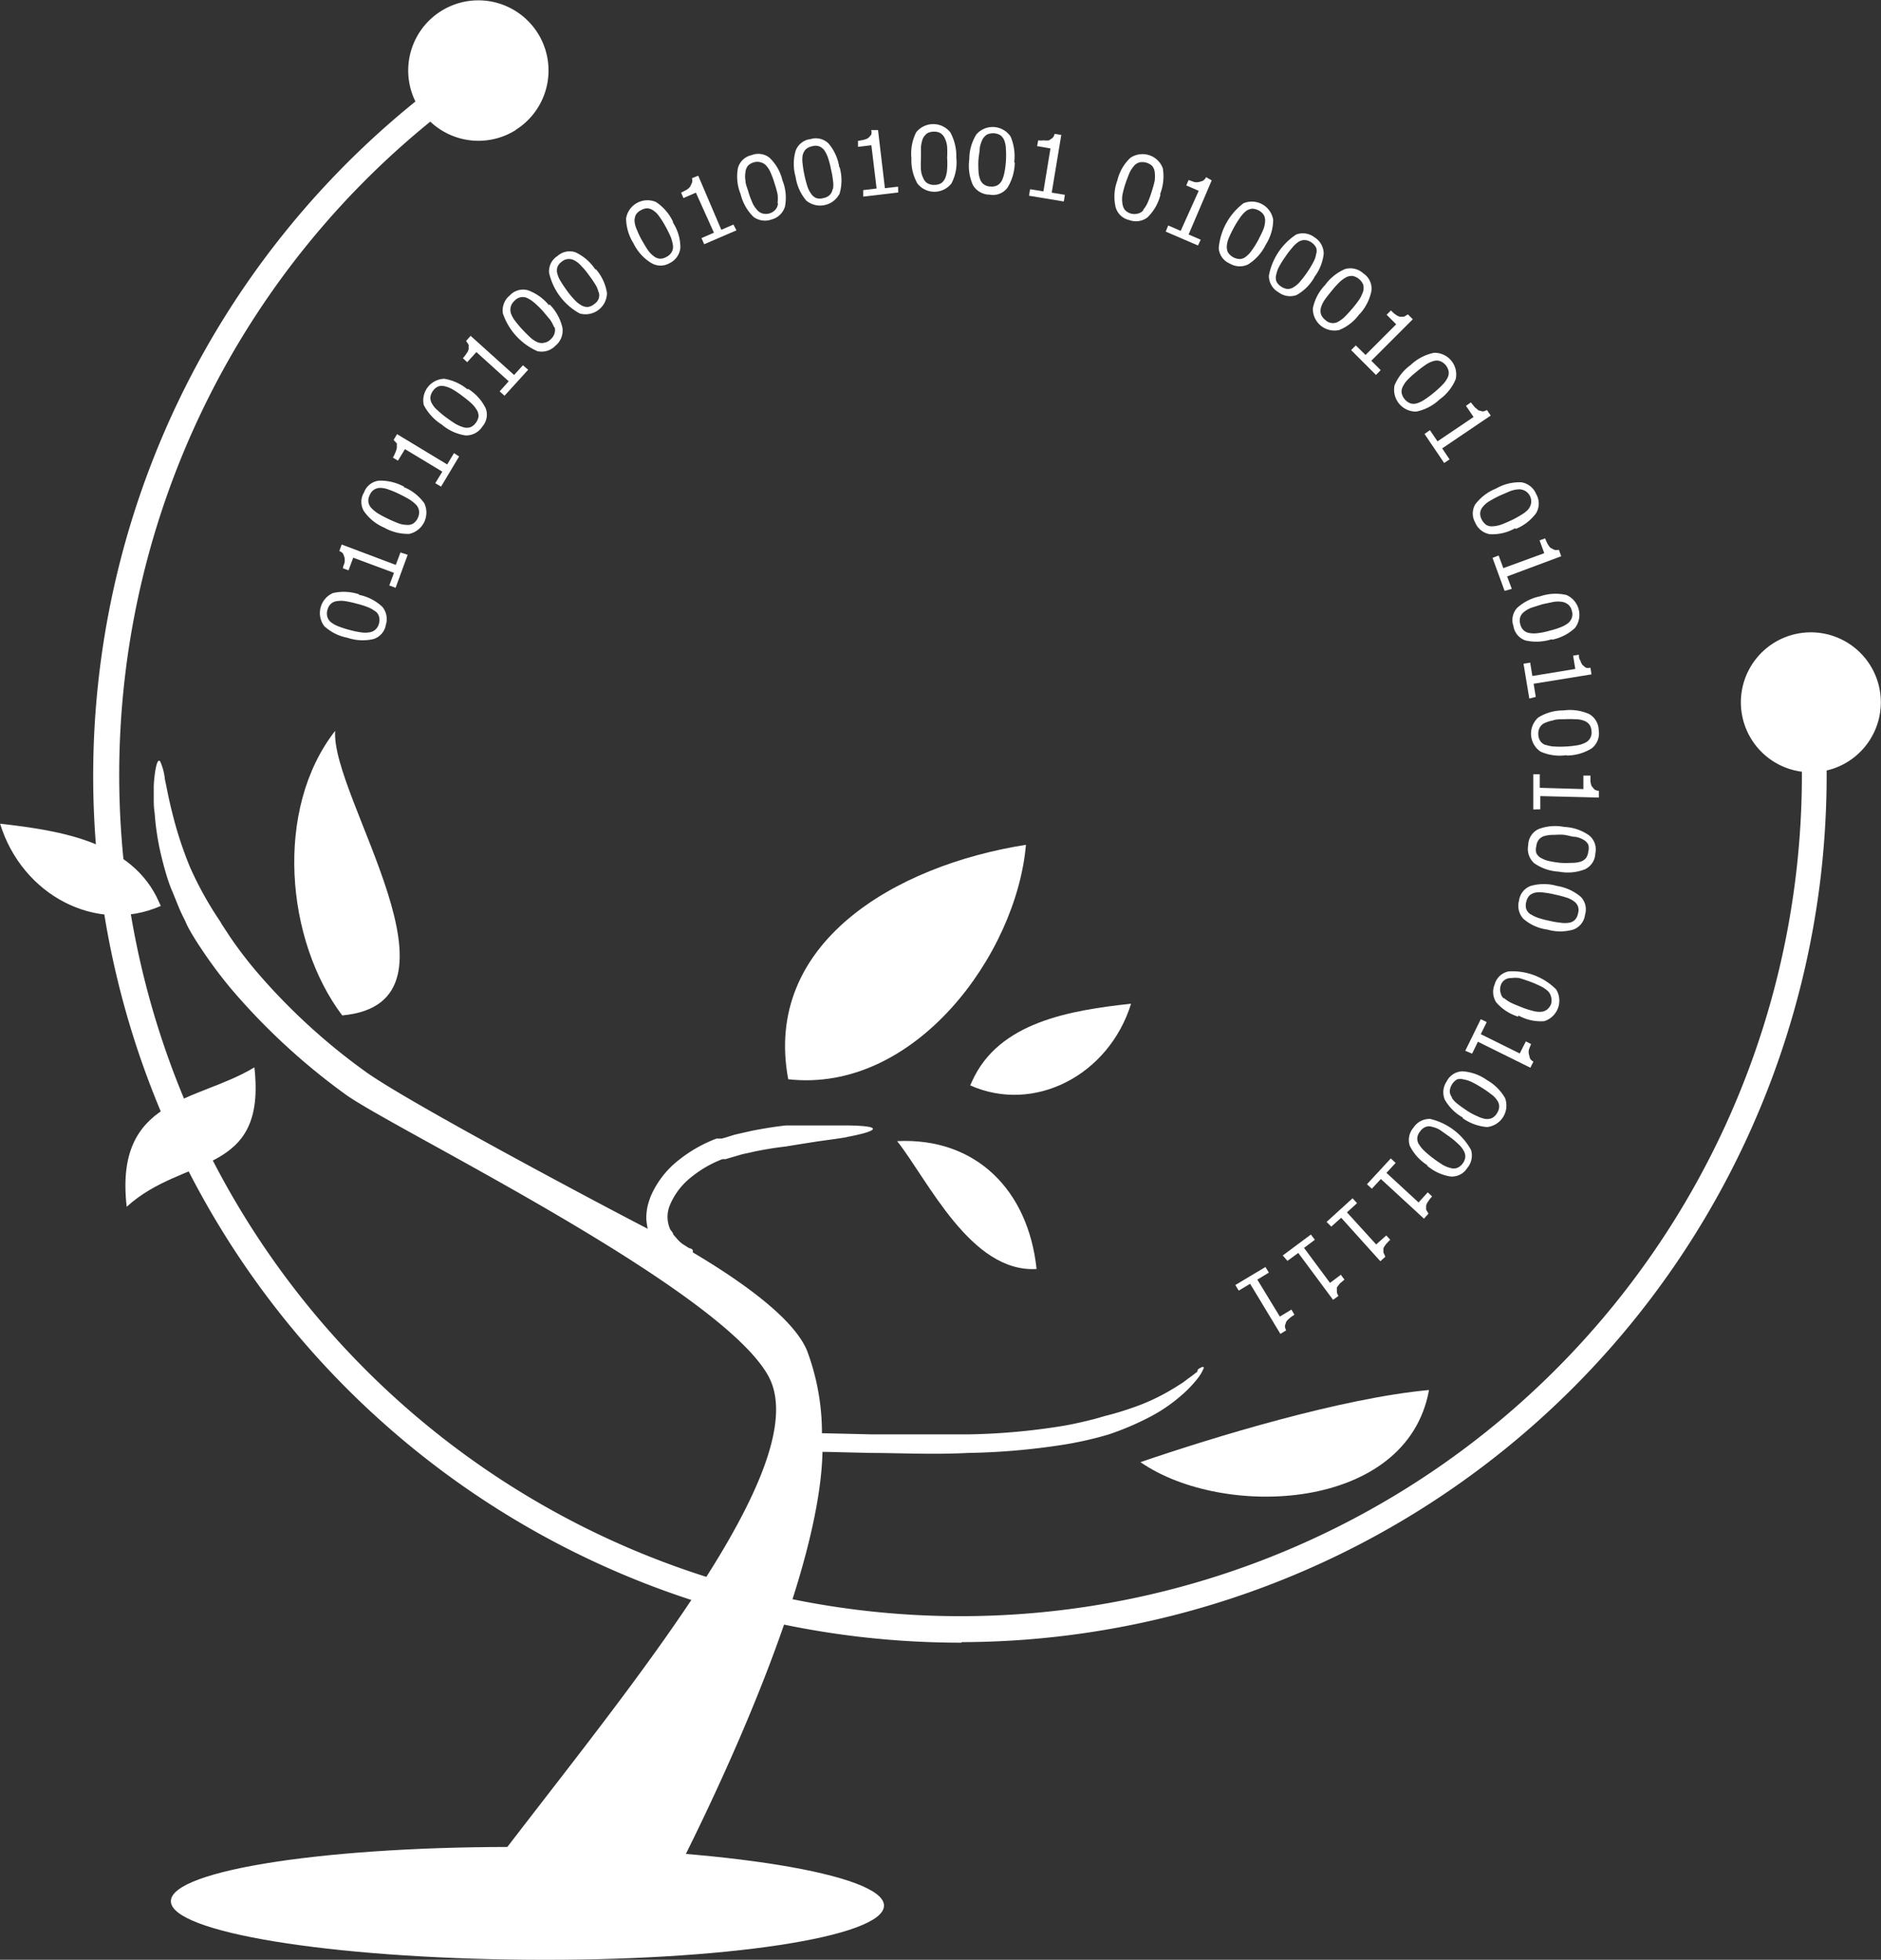 <?xml version="1.0" encoding="UTF-8" standalone="no"?>
<svg
   viewBox="0 0 104.296 108.662"
   version="1.1"
   id="svg53"
   sodipodi:docname="tree_nega_cropped.svg"
   width="104.296"
   height="108.662"
   inkscape:version="1.3.1 (9b9bdc1480, 2023-11-25, custom)"
   xmlns:inkscape="http://www.inkscape.org/namespaces/inkscape"
   xmlns:sodipodi="http://sodipodi.sourceforge.net/DTD/sodipodi-0.dtd"
   xmlns="http://www.w3.org/2000/svg"
   xmlns:svg="http://www.w3.org/2000/svg"
   xmlns:rdf="http://www.w3.org/1999/02/22-rdf-syntax-ns#"
   xmlns:cc="http://creativecommons.org/ns#"
   xmlns:dc="http://purl.org/dc/elements/1.1/">
  <rect x="0" y="0" width="104.296" height="108.662" fill="#333333" stroke="none"/>
  <sodipodi:namedview
     id="namedview53"
     pagecolor="#505050"
     bordercolor="#ffffff"
     borderopacity="1"
     inkscape:showpageshadow="0"
     inkscape:pageopacity="0"
     inkscape:pagecheckerboard="1"
     inkscape:deskcolor="#505050"
     showguides="true"
     inkscape:zoom="4"
     inkscape:cx="-2.625"
     inkscape:cy="15.125"
     inkscape:window-width="1696"
     inkscape:window-height="1286"
     inkscape:window-x="402"
     inkscape:window-y="32"
     inkscape:window-maximized="0"
     inkscape:current-layer="Layer_2">
    <sodipodi:guide
       position="32.729,108.662"
       orientation="0,-1"
       id="guide54"
       inkscape:locked="false" />
    <sodipodi:guide
       position="36.307,0.004"
       orientation="0,-1"
       id="guide55"
       inkscape:locked="false" />
    <sodipodi:guide
       position="-0.002,62.106"
       orientation="1,0"
       id="guide56"
       inkscape:locked="false" />
    <sodipodi:guide
       position="104.301,68.375"
       orientation="1,0"
       id="guide57"
       inkscape:locked="false" />
  </sodipodi:namedview>
  <defs
     id="defs1">
    <style
       id="style1">.cls-1{fill:none;}.cls-2{fill:#fff;}.cls-3{clip-path:url(#clip-path);}</style>
    <clipPath
       id="clip-path">
      <path
         class="cls-1"
         d="m 51.26,26.63 a 3.89,3.89 0 0 0 -1.41,5 2.71,2.71 0 0 0 0.21,0.37 3.39,3.39 0 0 0 0.61,0.74 3.85,3.85 0 0 0 2.67,1.07 3.89,3.89 0 1 0 -2.08,-7.17"
         id="path1" />
    </clipPath>
    <clipPath
       clipPathUnits="userSpaceOnUse"
       id="clipPath58">
      <rect
         style="fill:#000000"
         id="rect59"
         width="104.296"
         height="108.662"
         x="26.815"
         y="25.998"
         ry="0" />
    </clipPath>
  </defs>
  <title
     id="title1">tree_logo_nega</title>
  <g
     id="Layer_2"
     data-name="Layer 2"
     transform="translate(-26.815,-25.998)">
    <g
       id="Layer_3"
       data-name="Layer 3"
       clip-path="url(#clipPath58)">
      <rect
         class="cls-1"
         width="157.14"
         height="160.72"
         id="rect1"
         x="0"
         y="0" />
      <path
         class="cls-2"
         d="M 80.13,117.08 A 48.84,48.84 0 0 1 74.35,116.74 48.06,48.06 0 0 1 53.1,29.22 l 0.78,1.14 a 46.65,46.65 0 1 0 72.66,34.45 l 1.37,-0.13 a 48.76,48.76 0 0 1 -0.15,10 48.08,48.08 0 0 1 -47.63,42.37"
         id="path2" />
      <path
         class="cls-2"
         d="m 123.37,65.41 a 3.88,3.88 0 1 1 4.33,3.38 3.88,3.88 0 0 1 -4.33,-3.38"
         id="path3" />
      <path
         class="cls-2"
         d="M 55.41,33.2 A 3.89,3.89 0 1 0 50.06,32 3.89,3.89 0 0 0 55.41,33.21"
         id="path4" />
      <path
         class="cls-2"
         d="m 75.83,131.66 c 0,1.74 -8.87,3.09 -19.79,3 -10.92,-0.09 -19.76,-1.52 -19.75,-3.25 0.01,-1.73 8.87,-3.08 19.79,-3 10.92,0.08 19.76,1.52 19.75,3.25"
         id="path5" />
      <path
         class="cls-2"
         d="m 93.2,102.06 c -0.12,0.08 -0.26,0.21 -0.47,0.35 l -0.33,0.25 -0.43,0.27 a 11.55,11.55 0 0 1 -2.47,1.16 c -0.78,0.27 -1.38,0.41 -1.38,0.41 l -0.63,0.18 c -0.4,0.1 -1,0.25 -1.68,0.37 a 36.15,36.15 0 0 1 -5.27,0.48 c -1.94,0 -3.9,0 -5.39,0 l -2.57,-0.06 h -0.13 -0.06 a 13,13 0 0 0 -0.83,-4.59 c -0.72,-1.72 -3.4,-3.7 -6.33,-5.44 V 95.31 L 65.17,95.25 65,95.19 64.86,95.1 64.7,95 a 1.77,1.77 0 0 1 -0.36,-0.33 l -0.2,-0.23 c 0,-0.09 -0.1,-0.18 -0.16,-0.27 a 1.69,1.69 0 0 1 0,-1.4 3.86,3.86 0 0 1 1.16,-1.5 6.28,6.28 0 0 1 1.73,-1 h 0.11 v 0 h 0.06 l 0.24,-0.07 0.48,-0.14 c 0.31,-0.1 0.57,-0.13 0.83,-0.2 1,-0.21 1.78,-0.29 1.78,-0.29 l 0.55,-0.09 1.2,-0.19 c 0.87,-0.12 1.74,-0.24 1.66,-0.25 1.45,-0.27 2.33,-0.61 0,-0.64 -0.69,0 -1.53,0 -2.2,0 -0.67,0 -1.17,0 -1.17,0 0,0 -0.76,0.07 -1.92,0.3 l -0.93,0.21 -0.48,0.15 -0.25,0.07 h -0.13 -0.06 -0.1 a 7.7,7.7 0 0 0 -2.09,1.19 5.11,5.11 0 0 0 -1.55,2 4.31,4.31 0 0 0 -0.19,0.61 3.36,3.36 0 0 0 -0.06,0.63 3.72,3.72 0 0 0 0.08,0.57 c -1.95,-1 -13.29,-7 -15.66,-8.72 A 34.29,34.29 0 0 1 41.15,80 23.09,23.09 0 0 1 39.56,77.93 C 39.39,77.66 39.25,77.46 39.16,77.32 39.07,77.18 39.03,77.1 39.03,77.1 a 19.43,19.43 0 0 1 -1.67,-3 20.74,20.74 0 0 1 -1,-3.06 c -0.18,-0.69 -0.29,-1.32 -0.4,-1.82 a 3.28,3.28 0 0 0 -0.26,-1 c -0.09,-0.12 -0.18,0 -0.26,0.43 a 7.31,7.31 0 0 0 -0.1,0.93 c 0,0.2 0,0.43 0,0.67 0,0.24 0,0.53 0.05,0.83 a 14.57,14.57 0 0 0 0.34,2.26 c 0.09,0.38 0.19,0.76 0.3,1.13 0.11,0.37 0.23,0.71 0.36,1 l 0.36,0.89 q 0.18,0.41 0.33,0.69 a 4.1,4.1 0 0 0 0.22,0.46 l 0.09,0.16 0.14,0.24 c 0.1,0.16 0.24,0.39 0.43,0.67 a 24.71,24.71 0 0 0 1.7,2.28 36.18,36.18 0 0 0 6.27,5.79 c 2.49,1.85 20.71,10.64 23.48,15.63 2.95,5.31 -9.75,19.64 -16.81,29.24 l 10.82,0.05 c 0,0 8.8,-16.29 9,-25.07 h 0.07 0.11 l 2.51,0.06 c 1.48,0 3.43,0.1 5.38,0 a 38.19,38.19 0 0 0 5.37,-0.47 20.08,20.08 0 0 0 2.41,-0.55 15.73,15.73 0 0 0 2.21,-0.93 8.93,8.93 0 0 0 1.86,-1.26 6.63,6.63 0 0 0 0.88,-0.92 2.35,2.35 0 0 0 0.34,-0.58 c 0,-0.1 -0.09,-0.08 -0.33,0.08"
         id="path6" />
      <path
         class="cls-2"
         d="m 70.52,85.84 c -1.41,-7.53 5.89,-11.85 13.18,-13 -0.52,6.06 -6.15,13.79 -13.18,13"
         id="path7" />
      <path
         class="cls-2"
         d="m 90.05,107.07 c 4.59,3.18 14.78,2.75 16,-4 -4.86,0.45 -11.91,2.6 -16,4"
         id="path8" />
      <path
         class="cls-2"
         d="m 35.73,76.23 c -3.56,1.57 -7.69,-0.59 -8.91,-4.56 3.35,0.38 7.34,1 8.81,4.34"
         id="path9" />
      <path
         class="cls-2"
         d="m 80.61,86.18 c 3.55,1.58 7.69,-0.56 8.92,-4.53 -3.35,0.37 -7.34,1 -8.82,4.31"
         id="path10" />
      <path
         class="cls-2"
         d="M 45.79,82.3 C 42.66,78.15 42,70.87 45.4,66.52 c -0.27,3.64 7.91,15.09 0.39,15.78"
         id="path11" />
      <path
         class="cls-2"
         d="m 40.92,85.18 c -3.17,1.93 -7.78,1.65 -7.08,7.73 3.17,-2.9 7.77,-1.66 7.08,-7.73"
         id="path12" />
      <path
         class="cls-2"
         d="m 76.56,89.27 c 4.37,-0.21 7.27,2.72 7.73,7.09 -3.64,0.22 -6,-4.89 -7.73,-7.09"
         id="path13" />
      <path
         class="cls-2"
         d="m 47.61,59.89 a 1.46,1.46 0 0 0 -0.41,-0.23 4.46,4.46 0 0 0 -0.61,-0.19 5.31,5.31 0 0 0 -0.63,-0.14 1.48,1.48 0 0 0 -0.47,0 0.59,0.59 0 0 0 -0.33,0.15 0.66,0.66 0 0 0 -0.19,0.34 0.65,0.65 0 0 0 0,0.39 0.59,0.59 0 0 0 0.21,0.3 1.69,1.69 0 0 0 0.43,0.23 6.1,6.1 0 0 0 0.6,0.19 5.36,5.36 0 0 0 0.62,0.13 1.43,1.43 0 0 0 0.46,0 0.63,0.63 0 0 0 0.34,-0.15 0.69,0.69 0 0 0 0.2,-0.35 0.7,0.7 0 0 0 0,-0.38 0.54,0.54 0 0 0 -0.22,-0.3 m -0.89,-0.9 a 2.66,2.66 0 0 1 1.29,0.66 1.06,1.06 0 0 1 0.2,1 1,1 0 0 1 -0.68,0.79 2.63,2.63 0 0 1 -1.45,-0.07 2.58,2.58 0 0 1 -1.29,-0.65 1.21,1.21 0 0 1 0.49,-1.83 2.69,2.69 0 0 1 1.44,0.07"
         id="path14" />
      <path
         class="cls-2"
         d="m 49.42,56.76 -0.67,1.83 -0.35,-0.13 0.26,-0.7 -2.26,-0.84 -0.26,0.7 -0.31,-0.11 c 0,-0.1 0.06,-0.2 0.09,-0.32 a 0.9,0.9 0 0 0 0,-0.27 L 45.84,56.7 a 0.49,0.49 0 0 0 -0.21,-0.15 l 0.13,-0.36 3,1.13 0.26,-0.69 z"
         id="path15" />
      <path
         class="cls-2"
         d="M 49.9,54 A 2,2 0 0 0 49.53,53.7 C 49.38,53.61 49.2,53.51 48.97,53.4 a 4.48,4.48 0 0 0 -0.59,-0.25 1.42,1.42 0 0 0 -0.46,-0.1 0.65,0.65 0 0 0 -0.35,0.09 0.63,0.63 0 0 0 -0.25,0.3 0.67,0.67 0 0 0 -0.08,0.38 0.61,0.61 0 0 0 0.15,0.33 2.07,2.07 0 0 0 0.37,0.31 c 0.17,0.1 0.35,0.2 0.56,0.3 0.21,0.1 0.42,0.19 0.58,0.25 a 1.29,1.29 0 0 0 0.46,0.09 0.6,0.6 0 0 0 0.36,-0.07 0.74,0.74 0 0 0 0.26,-0.31 0.69,0.69 0 0 0 0.07,-0.38 A 0.61,0.61 0 0 0 49.9,54 m -0.71,-1 a 2.61,2.61 0 0 1 1.15,0.9 1.21,1.21 0 0 1 -0.83,1.7 2.67,2.67 0 0 1 -1.4,-0.35 2.6,2.6 0 0 1 -1.11,-0.9 1,1 0 0 1 0,-1.05 1,1 0 0 1 0.83,-0.65 2.74,2.74 0 0 1 1.4,0.34"
         id="path16" />
      <path
         class="cls-2"
         d="m 52.27,51.31 -1,1.67 -0.32,-0.19 0.39,-0.64 -2.07,-1.25 -0.39,0.64 -0.28,-0.17 a 2,2 0 0 0 0.14,-0.29 1,1 0 0 0 0.08,-0.26 v -0.23 l -0.18,-0.2 0.19,-0.32 2.78,1.68 0.38,-0.63 z"
         id="path17" />
      <path
         class="cls-2"
         d="m 53.25,48.73 a 1.63,1.63 0 0 0 -0.3,-0.37 6.3,6.3 0 0 0 -0.49,-0.4 5,5 0 0 0 -0.53,-0.36 1.57,1.57 0 0 0 -0.44,-0.18 0.62,0.62 0 0 0 -0.36,0 0.67,0.67 0 0 0 -0.3,0.24 0.73,0.73 0 0 0 -0.15,0.36 0.61,0.61 0 0 0 0.09,0.36 1.24,1.24 0 0 0 0.31,0.37 5.08,5.08 0 0 0 0.48,0.4 c 0.21,0.15 0.38,0.27 0.53,0.36 a 2,2 0 0 0 0.43,0.18 0.63,0.63 0 0 0 0.36,0 0.67,0.67 0 0 0 0.32,-0.25 0.77,0.77 0 0 0 0.15,-0.36 0.7,0.7 0 0 0 -0.1,-0.36 m -0.5,-1.17 a 2.58,2.58 0 0 1 1,1.1 1,1 0 0 1 -0.19,1 1.06,1.06 0 0 1 -0.94,0.49 2.61,2.61 0 0 1 -1.31,-0.6 2.78,2.78 0 0 1 -1,-1.09 1.2,1.2 0 0 1 1.14,-1.45 2.69,2.69 0 0 1 1.3,0.6"
         id="path18" />
      <path
         class="cls-2"
         d="m 56.1,46.5 -1.31,1.44 -0.27,-0.24 0.5,-0.56 -1.79,-1.62 -0.51,0.56 -0.24,-0.22 a 1.79,1.79 0 0 0 0.2,-0.26 0.66,0.66 0 0 0 0.12,-0.24 v -0.24 l -0.14,-0.22 0.25,-0.28 2.41,2.17 0.49,-0.54 z"
         id="path19" />
      <path
         class="cls-2"
         d="m 57.54,44.15 a 2.14,2.14 0 0 0 -0.22,-0.42 l -0.41,-0.49 a 6.27,6.27 0 0 0 -0.46,-0.45 1.88,1.88 0 0 0 -0.39,-0.26 0.6,0.6 0 0 0 -0.71,0.14 0.69,0.69 0 0 0 -0.21,0.32 0.68,0.68 0 0 0 0,0.37 1.48,1.48 0 0 0 0.23,0.42 5.6,5.6 0 0 0 0.41,0.49 c 0.17,0.18 0.32,0.33 0.44,0.44 a 1.47,1.47 0 0 0 0.39,0.26 0.62,0.62 0 0 0 0.39,0.03 0.64,0.64 0 0 0 0.35,-0.19 0.69,0.69 0 0 0 0.21,-0.32 0.59,0.59 0 0 0 0,-0.37 m -0.27,-1.24 a 2.66,2.66 0 0 1 0.71,1.29 1.08,1.08 0 0 1 -0.39,1 1.06,1.06 0 0 1 -1,0.3 3.52,3.52 0 0 1 -1.91,-2.09 1.06,1.06 0 0 1 0.38,-1 1,1 0 0 1 1,-0.29 2.68,2.68 0 0 1 1.17,0.83"
         id="path20" />
      <path
         class="cls-2"
         d="M 60,42.19 A 1.36,1.36 0 0 0 59.81,41.75 C 59.72,41.6 59.6,41.43 59.45,41.23 a 3.64,3.64 0 0 0 -0.41,-0.49 1.25,1.25 0 0 0 -0.37,-0.3 0.66,0.66 0 0 0 -0.35,-0.08 0.62,0.62 0 0 0 -0.36,0.15 0.67,0.67 0 0 0 -0.24,0.3 0.65,0.65 0 0 0 0,0.37 1.52,1.52 0 0 0 0.2,0.44 c 0.1,0.17 0.22,0.34 0.35,0.52 0.13,0.18 0.29,0.37 0.41,0.49 a 1.39,1.39 0 0 0 0.36,0.29 0.69,0.69 0 0 0 0.35,0.1 0.67,0.67 0 0 0 0.37,-0.16 0.63,0.63 0 0 0 0.25,-0.3 0.58,0.58 0 0 0 0,-0.37 m -0.15,-1.26 a 2.61,2.61 0 0 1 0.61,1.32 1.19,1.19 0 0 1 -1.51,1.13 3.42,3.42 0 0 1 -1.7,-2.26 1,1 0 0 1 0.47,-0.93 1,1 0 0 1 1,-0.2 2.71,2.71 0 0 1 1.09,0.94"
         id="path21" />
      <path
         class="cls-2"
         d="M 64.13,39.61 A 2.42,2.42 0 0 0 64.01,39.15 C 63.94,38.99 63.85,38.8 63.73,38.58 a 4.9,4.9 0 0 0 -0.34,-0.55 1.32,1.32 0 0 0 -0.32,-0.34 0.67,0.67 0 0 0 -0.34,-0.14 0.69,0.69 0 0 0 -0.37,0.1 0.68,0.68 0 0 0 -0.29,0.26 0.74,0.74 0 0 0 -0.07,0.37 1.41,1.41 0 0 0 0.13,0.46 4.8,4.8 0 0 0 0.27,0.57 c 0.13,0.22 0.23,0.4 0.33,0.54 a 1.31,1.31 0 0 0 0.32,0.34 0.61,0.61 0 0 0 0.34,0.15 0.66,0.66 0 0 0 0.38,-0.1 0.64,0.64 0 0 0 0.29,-0.27 0.6,0.6 0 0 0 0.07,-0.36 m 0,-1.27 a 2.56,2.56 0 0 1 0.41,1.4 1.06,1.06 0 0 1 -0.6,0.85 1,1 0 0 1 -1,0 2.61,2.61 0 0 1 -1,-1.1 2.66,2.66 0 0 1 -0.41,-1.38 1.2,1.2 0 0 1 1.66,-0.91 2.69,2.69 0 0 1 0.94,1.09"
         id="path22" />
      <path
         class="cls-2"
         d="m 67.65,38.77 -1.79,0.77 -0.15,-0.34 0.69,-0.3 -1,-2.22 -0.69,0.3 -0.13,-0.3 0.29,-0.15 a 0.8,0.8 0 0 0 0.21,-0.18 l 0.1,-0.21 a 0.41,0.41 0 0 0 0,-0.26 l 0.35,-0.14 1.28,3 0.67,-0.29 z"
         id="path23" />
      <path
         class="cls-2"
         d="m 69.93,37.25 a 2.06,2.06 0 0 0 0,-0.48 5.93,5.93 0 0 0 -0.17,-0.61 4.91,4.91 0 0 0 -0.22,-0.6 1.38,1.38 0 0 0 -0.26,-0.4 A 0.64,0.64 0 0 0 69,35 a 0.67,0.67 0 0 0 -0.39,0 0.68,0.68 0 0 0 -0.33,0.2 0.61,0.61 0 0 0 -0.13,0.34 1.37,1.37 0 0 0 0,0.48 c 0,0.19 0.1,0.4 0.16,0.61 0.06,0.21 0.15,0.44 0.22,0.6 a 1.38,1.38 0 0 0 0.25,0.39 0.59,0.59 0 0 0 0.3,0.21 0.69,0.69 0 0 0 0.4,0 0.67,0.67 0 0 0 0.33,-0.21 0.55,0.55 0 0 0 0.14,-0.34 M 70.2,36 a 2.58,2.58 0 0 1 0.14,1.45 1.05,1.05 0 0 1 -0.75,0.72 1.07,1.07 0 0 1 -1,-0.15 2.63,2.63 0 0 1 -0.71,-1.26 2.57,2.57 0 0 1 -0.15,-1.44 1,1 0 0 1 0.76,-0.72 1,1 0 0 1 1,0.15 2.56,2.56 0 0 1 0.71,1.25"
         id="path24" />
      <path
         class="cls-2"
         d="m 73,36.49 a 1.49,1.49 0 0 0 0,-0.49 4.83,4.83 0 0 0 -0.11,-0.62 5,5 0 0 0 -0.16,-0.62 1.72,1.72 0 0 0 -0.21,-0.43 0.66,0.66 0 0 0 -0.29,-0.22 0.64,0.64 0 0 0 -0.39,0 0.72,0.72 0 0 0 -0.35,0.17 0.74,0.74 0 0 0 -0.17,0.33 1.53,1.53 0 0 0 0,0.48 5.29,5.29 0 0 0 0.1,0.62 5.75,5.75 0 0 0 0.16,0.61 1.38,1.38 0 0 0 0.21,0.42 0.64,0.64 0 0 0 0.28,0.24 0.67,0.67 0 0 0 0.4,0 0.68,0.68 0 0 0 0.35,-0.17 0.57,0.57 0 0 0 0.16,-0.33 m 0.39,-1.21 a 2.64,2.64 0 0 1 0,1.46 1.21,1.21 0 0 1 -1.85,0.39 2.62,2.62 0 0 1 -0.59,-1.31 2.61,2.61 0 0 1 0,-1.45 1,1 0 0 1 0.83,-0.65 1,1 0 0 1 1,0.25 2.62,2.62 0 0 1 0.59,1.31"
         id="path25" />
      <path
         class="cls-2"
         d="m 76.62,36.67 -1.94,0.23 v -0.36 l 0.74,-0.09 -0.29,-2.4 -0.74,0.09 v -0.33 l 0.32,-0.06 a 0.81,0.81 0 0 0 0.26,-0.11 l 0.15,-0.17 a 0.42,0.42 0 0 0 0,-0.26 h 0.38 l 0.38,3.22 0.73,-0.08 z"
         id="path26" />
      <path
         class="cls-2"
         d="m 79.23,35.86 a 1.63,1.63 0 0 0 0.1,-0.47 4.23,4.23 0 0 0 0,-0.64 5.37,5.37 0 0 0 0,-0.63 1.39,1.39 0 0 0 -0.13,-0.46 0.67,0.67 0 0 0 -0.24,-0.28 0.68,0.68 0 0 0 -0.37,-0.08 0.71,0.71 0 0 0 -0.38,0.1 0.85,0.85 0 0 0 -0.23,0.29 1.84,1.84 0 0 0 -0.1,0.47 c 0,0.2 0,0.41 0,0.64 a 5.27,5.27 0 0 0 0,0.63 1.25,1.25 0 0 0 0.13,0.45 0.58,0.58 0 0 0 0.23,0.28 0.75,0.75 0 0 0 0.39,0.09 0.74,0.74 0 0 0 0.38,-0.1 0.72,0.72 0 0 0 0.22,-0.29 m 0.61,-1.12 a 2.51,2.51 0 0 1 -0.27,1.43 1.2,1.2 0 0 1 -1.89,0 2.64,2.64 0 0 1 -0.33,-1.4 2.64,2.64 0 0 1 0.26,-1.43 1.21,1.21 0 0 1 1.9,0 2.77,2.77 0 0 1 0.33,1.4"
         id="path27" />
      <path
         class="cls-2"
         d="m 82.37,36 a 1.83,1.83 0 0 0 0.14,-0.45 4.84,4.84 0 0 0 0.08,-0.64 4.54,4.54 0 0 0 0,-0.63 1.53,1.53 0 0 0 -0.08,-0.47 0.68,0.68 0 0 0 -0.21,-0.3 0.71,0.71 0 0 0 -0.37,-0.12 0.8,0.8 0 0 0 -0.39,0.07 0.73,0.73 0 0 0 -0.25,0.27 1.91,1.91 0 0 0 -0.15,0.46 c 0,0.19 -0.05,0.4 -0.07,0.63 a 4.57,4.57 0 0 0 0,0.63 1.34,1.34 0 0 0 0.08,0.46 0.59,0.59 0 0 0 0.2,0.3 0.64,0.64 0 0 0 0.38,0.13 0.68,0.68 0 0 0 0.39,-0.07 0.66,0.66 0 0 0 0.25,-0.27 m 0.71,-1 a 2.71,2.71 0 0 1 -0.4,1.4 1,1 0 0 1 -1,0.39 1.07,1.07 0 0 1 -0.92,-0.53 2.64,2.64 0 0 1 -0.2,-1.43 2.58,2.58 0 0 1 0.4,-1.39 1.2,1.2 0 0 1 1.89,0.13 2.78,2.78 0 0 1 0.2,1.43"
         id="path28" />
      <path
         class="cls-2"
         d="m 85.8,37.17 -1.93,-0.32 0.06,-0.36 0.74,0.12 0.39,-2.38 -0.74,-0.13 0.06,-0.32 a 1.66,1.66 0 0 0 0.32,0 1,1 0 0 0 0.28,0 l 0.19,-0.13 a 0.46,0.46 0 0 0 0.12,-0.23 l 0.37,0.06 -0.53,3.2 0.73,0.12 z"
         id="path29" />
      <path
         class="cls-2"
         d="m 90.2,37.63 a 1.52,1.52 0 0 0 0.25,-0.4 4.91,4.91 0 0 0 0.22,-0.6 5.93,5.93 0 0 0 0.17,-0.61 2.06,2.06 0 0 0 0,-0.48 A 0.65,0.65 0 0 0 90.7,35.2 0.81,0.81 0 0 0 90,35 a 0.62,0.62 0 0 0 -0.31,0.2 1.71,1.71 0 0 0 -0.26,0.41 c -0.07,0.18 -0.15,0.38 -0.22,0.59 -0.07,0.21 -0.13,0.45 -0.16,0.61 a 1.57,1.57 0 0 0 0,0.47 0.77,0.77 0 0 0 0.13,0.35 0.71,0.71 0 0 0 0.34,0.21 0.75,0.75 0 0 0 0.39,0 0.54,0.54 0 0 0 0.31,-0.2 m 0.94,-0.85 a 2.62,2.62 0 0 1 -0.73,1.27 1.06,1.06 0 0 1 -1,0.14 1,1 0 0 1 -0.76,-0.73 2.57,2.57 0 0 1 0.1,-1.47 2.51,2.51 0 0 1 0.72,-1.25 1.2,1.2 0 0 1 1.8,0.58 2.71,2.71 0 0 1 -0.15,1.43"
         id="path30" />
      <path
         class="cls-2"
         d="m 93.24,39.61 -1.79,-0.77 0.14,-0.34 0.69,0.3 1,-2.22 -0.69,-0.3 0.13,-0.3 0.31,0.11 a 0.69,0.69 0 0 0 0.27,0 l 0.22,-0.07 a 0.58,0.58 0 0 0 0.17,-0.2 L 94,36 l -1.28,3 0.67,0.29 z"
         id="path31" />
      <path
         class="cls-2"
         d="m 95.91,40.22 a 1.57,1.57 0 0 0 0.32,-0.35 4.69,4.69 0 0 0 0.34,-0.54 c 0.11,-0.22 0.21,-0.41 0.28,-0.58 a 1.39,1.39 0 0 0 0.11,-0.46 0.67,0.67 0 0 0 -0.06,-0.35 0.7,0.7 0 0 0 -0.29,-0.27 0.79,0.79 0 0 0 -0.37,-0.1 0.7,0.7 0 0 0 -0.35,0.14 1.68,1.68 0 0 0 -0.32,0.36 4.91,4.91 0 0 0 -0.33,0.53 5.79,5.79 0 0 0 -0.28,0.57 1.37,1.37 0 0 0 -0.12,0.45 0.74,0.74 0 0 0 0.06,0.37 0.81,0.81 0 0 0 0.67,0.37 0.59,0.59 0 0 0 0.34,-0.14 M 97,39.56 a 2.66,2.66 0 0 1 -1,1.11 1.08,1.08 0 0 1 -1,-0.06 1,1 0 0 1 -0.61,-0.86 3.5,3.5 0 0 1 1.37,-2.48 1.2,1.2 0 0 1 1.65,0.92 2.6,2.6 0 0 1 -0.41,1.37"
         id="path32" />
      <path
         class="cls-2"
         d="m 98.56,41.91 a 1.42,1.42 0 0 0 0.35,-0.31 q 0.18,-0.21 0.39,-0.51 a 5.3,5.3 0 0 0 0.33,-0.55 1.29,1.29 0 0 0 0.16,-0.45 0.55,0.55 0 0 0 0,-0.36 0.77,0.77 0 0 0 -0.26,-0.29 0.69,0.69 0 0 0 -0.36,-0.13 0.62,0.62 0 0 0 -0.36,0.1 1.5,1.5 0 0 0 -0.35,0.33 4.34,4.34 0 0 0 -0.38,0.5 4.93,4.93 0 0 0 -0.34,0.54 1.56,1.56 0 0 0 -0.16,0.44 0.62,0.62 0 0 0 0,0.36 0.66,0.66 0 0 0 0.26,0.3 0.74,0.74 0 0 0 0.37,0.14 0.6,0.6 0 0 0 0.35,-0.11 m 1.14,-0.55 a 2.57,2.57 0 0 1 -1,1 1.06,1.06 0 0 1 -1,-0.16 1.05,1.05 0 0 1 -0.53,-0.91 3.47,3.47 0 0 1 1.52,-2.29 1.05,1.05 0 0 1 1,0.15 1.07,1.07 0 0 1 0.52,0.92 2.59,2.59 0 0 1 -0.55,1.33"
         id="path33" />
      <path
         class="cls-2"
         d="m 101,43.84 a 1.54,1.54 0 0 0 0.38,-0.28 c 0.13,-0.13 0.27,-0.28 0.43,-0.47 a 5.85,5.85 0 0 0 0.39,-0.51 2.29,2.29 0 0 0 0.2,-0.43 0.77,0.77 0 0 0 0,-0.37 0.81,0.81 0 0 0 -0.58,-0.48 0.66,0.66 0 0 0 -0.36,0.07 1.77,1.77 0 0 0 -0.39,0.29 5,5 0 0 0 -0.42,0.47 c -0.16,0.19 -0.29,0.36 -0.39,0.5 a 1.6,1.6 0 0 0 -0.2,0.42 0.67,0.67 0 0 0 0,0.37 0.69,0.69 0 0 0 0.24,0.32 0.61,0.61 0 0 0 0.35,0.17 0.6,0.6 0 0 0 0.36,-0.07 m 1.19,-0.44 a 2.54,2.54 0 0 1 -1.14,0.9 1.2,1.2 0 0 1 -1.45,-1.21 2.6,2.6 0 0 1 0.67,-1.28 2.67,2.67 0 0 1 1.13,-0.9 1.07,1.07 0 0 1 1,0.25 1,1 0 0 1 0.44,1 2.69,2.69 0 0 1 -0.67,1.28"
         id="path34" />
      <path
         class="cls-2"
         d="m 103.11,46.79 -1.38,-1.38 0.26,-0.26 0.54,0.53 1.7,-1.7 -0.53,-0.53 0.24,-0.24 a 1.7,1.7 0 0 0 0.24,0.22 1,1 0 0 0 0.24,0.13 h 0.24 l 0.22,-0.13 0.27,0.27 -2.3,2.3 0.52,0.52 z"
         id="path35" />
      <path
         class="cls-2"
         d="m 105.38,48.36 a 1.55,1.55 0 0 0 0.43,-0.21 5.54,5.54 0 0 0 0.51,-0.38 5.35,5.35 0 0 0 0.47,-0.43 1.47,1.47 0 0 0 0.28,-0.38 0.61,0.61 0 0 0 0.07,-0.36 0.76,0.76 0 0 0 -0.48,-0.58 0.58,0.58 0 0 0 -0.37,0 1.4,1.4 0 0 0 -0.43,0.21 5.09,5.09 0 0 0 -0.5,0.38 4.34,4.34 0 0 0 -0.47,0.42 1.38,1.38 0 0 0 -0.28,0.38 0.59,0.59 0 0 0 -0.08,0.36 0.73,0.73 0 0 0 0.17,0.36 0.72,0.72 0 0 0 0.31,0.23 0.59,0.59 0 0 0 0.37,0 m 1.25,-0.21 a 2.62,2.62 0 0 1 -1.29,0.67 1.21,1.21 0 0 1 -1.2,-1.46 2.67,2.67 0 0 1 0.9,-1.13 2.62,2.62 0 0 1 1.29,-0.67 1.2,1.2 0 0 1 1.2,1.46 2.61,2.61 0 0 1 -0.9,1.13"
         id="path36" />
      <path
         class="cls-2"
         d="m 106.89,51.67 -1.09,-1.61 0.3,-0.21 0.42,0.62 2,-1.35 -0.42,-0.62 0.27,-0.19 0.21,0.26 0.21,0.18 0.22,0.06 a 0.52,0.52 0 0 0 0.25,-0.08 l 0.21,0.31 -2.69,1.82 0.41,0.61 z"
         id="path37" />
      <path
         class="cls-2"
         d="m 109.58,55.18 a 1.69,1.69 0 0 0 0.46,-0.09 c 0.17,-0.06 0.37,-0.15 0.59,-0.25 a 5.4,5.4 0 0 0 0.56,-0.31 1.46,1.46 0 0 0 0.37,-0.3 0.81,0.81 0 0 0 0.15,-0.33 0.67,0.67 0 0 0 -0.69,-0.77 1.65,1.65 0 0 0 -0.47,0.1 l -0.58,0.25 c -0.23,0.11 -0.41,0.21 -0.56,0.3 a 1.31,1.31 0 0 0 -0.36,0.3 0.65,0.65 0 0 0 -0.16,0.32 0.68,0.68 0 0 0 0.08,0.4 0.84,0.84 0 0 0 0.25,0.3 0.6,0.6 0 0 0 0.36,0.08 m 1.26,0.1 a 2.6,2.6 0 0 1 -1.41,0.34 1.07,1.07 0 0 1 -0.82,-0.65 1,1 0 0 1 0,-1 2.66,2.66 0 0 1 1.15,-0.88 2.61,2.61 0 0 1 1.41,-0.35 1.07,1.07 0 0 1 0.82,0.65 1.05,1.05 0 0 1 0,1.06 2.62,2.62 0 0 1 -1.14,0.88"
         id="path38" />
      <path
         class="cls-2"
         d="m 110.24,58.76 -0.67,-1.83 0.34,-0.13 0.26,0.7 2.27,-0.83 -0.26,-0.71 0.31,-0.11 a 2.48,2.48 0 0 0 0.13,0.3 1.14,1.14 0 0 0 0.16,0.22 l 0.21,0.11 a 0.48,0.48 0 0 0 0.26,0 l 0.13,0.36 -3,1.12 0.26,0.69 z"
         id="path39" />
      <path
         class="cls-2"
         d="m 111.63,61.1 a 1.56,1.56 0 0 0 0.48,0 3.64,3.64 0 0 0 0.62,-0.13 4.46,4.46 0 0 0 0.61,-0.19 1.65,1.65 0 0 0 0.42,-0.23 0.69,0.69 0 0 0 0.21,-0.3 0.61,0.61 0 0 0 0,-0.38 0.66,0.66 0 0 0 -0.19,-0.34 0.72,0.72 0 0 0 -0.34,-0.16 1.57,1.57 0 0 0 -0.48,0 l -0.62,0.13 -0.6,0.19 a 1.46,1.46 0 0 0 -0.41,0.23 0.61,0.61 0 0 0 -0.22,0.29 0.68,0.68 0 0 0 0,0.4 0.66,0.66 0 0 0 0.19,0.34 0.63,0.63 0 0 0 0.33,0.15 m 1.23,0.34 a 2.77,2.77 0 0 1 -1.46,0.07 1,1 0 0 1 -0.67,-0.8 1,1 0 0 1 0.2,-1 2.67,2.67 0 0 1 1.29,-0.65 2.63,2.63 0 0 1 1.45,-0.07 1.2,1.2 0 0 1 0.47,1.83 2.63,2.63 0 0 1 -1.28,0.65"
         id="path40" />
      <path
         class="cls-2"
         d="m 111.61,64.73 -0.32,-1.93 0.37,-0.06 0.12,0.74 2.38,-0.39 -0.12,-0.74 0.32,-0.05 c 0,0.1 0,0.21 0.08,0.32 a 0.83,0.83 0 0 0 0.12,0.25 l 0.18,0.15 a 0.52,0.52 0 0 0 0.26,0 l 0.06,0.37 -3.21,0.52 0.12,0.73 z"
         id="path41" />
      <path
         class="cls-2"
         d="m 112.53,67.3 a 1.64,1.64 0 0 0 0.47,0.09 4.89,4.89 0 0 0 0.64,0 5.21,5.21 0 0 0 0.64,-0.07 1.49,1.49 0 0 0 0.45,-0.15 0.63,0.63 0 0 0 0.26,-0.25 0.65,0.65 0 0 0 0.07,-0.38 0.71,0.71 0 0 0 -0.12,-0.37 0.68,0.68 0 0 0 -0.3,-0.21 1.26,1.26 0 0 0 -0.48,-0.08 4.5,4.5 0 0 0 -0.63,0 c -0.25,0 -0.46,0 -0.63,0.07 a 1.89,1.89 0 0 0 -0.44,0.14 0.55,0.55 0 0 0 -0.27,0.25 0.67,0.67 0 0 0 -0.08,0.39 0.68,0.68 0 0 0 0.12,0.37 0.55,0.55 0 0 0 0.3,0.21 m 1.14,0.56 a 2.59,2.59 0 0 1 -1.44,-0.2 1.2,1.2 0 0 1 -0.12,-1.89 2.59,2.59 0 0 1 1.39,-0.39 2.63,2.63 0 0 1 1.43,0.2 1.06,1.06 0 0 1 0.53,0.91 1.05,1.05 0 0 1 -0.4,1 2.65,2.65 0 0 1 -1.39,0.39"
         id="path42" />
      <path
         class="cls-2"
         d="m 111.83,70.88 v -1.95 h 0.36 v 0.75 l 2.42,0.07 V 69 H 115 c 0,0.1 0,0.21 0,0.32 a 1,1 0 0 0 0.07,0.27 l 0.15,0.18 a 0.53,0.53 0 0 0 0.25,0.08 v 0.37 l -3.25,-0.08 v 0.73 z"
         id="path43" />
      <path
         class="cls-2"
         d="m 112.26,73.57 a 1.62,1.62 0 0 0 0.44,0.17 6,6 0 0 0 0.63,0.1 5.42,5.42 0 0 0 0.64,0 1.63,1.63 0 0 0 0.47,-0.06 0.67,0.67 0 0 0 0.31,-0.2 0.73,0.73 0 0 0 0.13,-0.36 0.7,0.7 0 0 0 0,-0.39 0.62,0.62 0 0 0 -0.25,-0.26 1.37,1.37 0 0 0 -0.45,-0.17 c -0.19,0 -0.4,-0.08 -0.63,-0.11 -0.23,-0.03 -0.45,0 -0.62,0 a 1.73,1.73 0 0 0 -0.47,0.06 0.61,0.61 0 0 0 -0.31,0.19 0.69,0.69 0 0 0 -0.15,0.38 0.66,0.66 0 0 0 0,0.38 0.61,0.61 0 0 0 0.26,0.27 m 1,0.76 a 2.64,2.64 0 0 1 -1.38,-0.47 1.07,1.07 0 0 1 -0.33,-1 1,1 0 0 1 0.57,-0.89 2.58,2.58 0 0 1 1.43,-0.12 2.56,2.56 0 0 1 1.38,0.47 1,1 0 0 1 0.34,1 1,1 0 0 1 -0.58,0.88 2.59,2.59 0 0 1 -1.43,0.13"
         id="path44" />
      <path
         class="cls-2"
         d="m 111.67,76.68 a 1.91,1.91 0 0 0 0.43,0.21 4.81,4.81 0 0 0 0.61,0.16 4.67,4.67 0 0 0 0.63,0.11 1.48,1.48 0 0 0 0.48,0 0.57,0.57 0 0 0 0.32,-0.16 0.68,0.68 0 0 0 0.17,-0.35 0.64,0.64 0 0 0 0,-0.39 0.62,0.62 0 0 0 -0.23,-0.29 1.32,1.32 0 0 0 -0.43,-0.21 5.92,5.92 0 0 0 -0.61,-0.16 4.83,4.83 0 0 0 -0.62,-0.11 1.46,1.46 0 0 0 -0.47,0 0.73,0.73 0 0 0 -0.33,0.16 0.76,0.76 0 0 0 -0.18,0.36 0.72,0.72 0 0 0 0,0.39 0.63,0.63 0 0 0 0.23,0.29 m 0.94,0.85 a 2.5,2.5 0 0 1 -1.33,-0.6 1.06,1.06 0 0 1 -0.24,-1 1,1 0 0 1 0.65,-0.82 2.61,2.61 0 0 1 1.45,0 2.71,2.71 0 0 1 1.32,0.6 1,1 0 0 1 0.24,1 1,1 0 0 1 -0.65,0.82 2.58,2.58 0 0 1 -1.44,0"
         id="path45" />
      <path
         class="cls-2"
         d="m 110.19,81.32 a 1.92,1.92 0 0 0 0.39,0.27 c 0.16,0.08 0.36,0.16 0.59,0.25 a 4.28,4.28 0 0 0 0.61,0.2 1.35,1.35 0 0 0 0.47,0.06 0.63,0.63 0 0 0 0.34,-0.12 0.72,0.72 0 0 0 0.23,-0.32 0.74,0.74 0 0 0 0,-0.38 0.64,0.64 0 0 0 -0.18,-0.33 1.72,1.72 0 0 0 -0.4,-0.27 c -0.17,-0.08 -0.36,-0.17 -0.58,-0.25 -0.22,-0.08 -0.43,-0.15 -0.6,-0.2 a 1.51,1.51 0 0 0 -0.46,0 0.57,0.57 0 0 0 -0.58,0.43 0.68,0.68 0 0 0 0,0.39 0.61,0.61 0 0 0 0.18,0.32 m 0.8,1 a 2.6,2.6 0 0 1 -1.22,-0.79 1.06,1.06 0 0 1 -0.09,-1 1,1 0 0 1 0.77,-0.72 3.42,3.42 0 0 1 2.64,1 1.19,1.19 0 0 1 -0.67,1.76 A 2.56,2.56 0 0 1 111,82.3"
         id="path46" />
      <path
         class="cls-2"
         d="m 108.06,84.26 0.86,-1.75 0.33,0.16 -0.33,0.67 2.16,1.07 0.34,-0.67 0.29,0.15 q -0.06,0.14 -0.12,0.3 a 0.6,0.6 0 0 0 0,0.27 l 0.06,0.23 a 0.46,0.46 0 0 0 0.19,0.17 l -0.17,0.34 -2.91,-1.44 -0.32,0.66 z"
         id="path47" />
      <path
         class="cls-2"
         d="m 107.32,86.88 a 1.5,1.5 0 0 0 0.33,0.34 c 0.14,0.11 0.31,0.23 0.52,0.37 0.21,0.14 0.4,0.23 0.56,0.3 a 1.69,1.69 0 0 0 0.45,0.15 0.69,0.69 0 0 0 0.36,-0.05 0.66,0.66 0 0 0 0.28,-0.27 0.7,0.7 0 0 0 0.12,-0.37 0.59,0.59 0 0 0 -0.12,-0.35 1.21,1.21 0 0 0 -0.34,-0.34 4.68,4.68 0 0 0 -0.52,-0.36 4.76,4.76 0 0 0 -0.55,-0.31 1.6,1.6 0 0 0 -0.44,-0.14 0.65,0.65 0 0 0 -0.37,0 0.84,0.84 0 0 0 -0.4,0.65 0.59,0.59 0 0 0 0.12,0.34 m 0.6,1.12 a 2.6,2.6 0 0 1 -1,-1 1.06,1.06 0 0 1 0.11,-1 1,1 0 0 1 0.88,-0.56 2.65,2.65 0 0 1 1.36,0.49 2.68,2.68 0 0 1 1,1 1.2,1.2 0 0 1 -1,1.6 2.69,2.69 0 0 1 -1.35,-0.49"
         id="path48" />
      <path
         class="cls-2"
         d="m 105.49,89.44 a 1.63,1.63 0 0 0 0.3,0.37 4.77,4.77 0 0 0 0.49,0.41 c 0.19,0.15 0.37,0.26 0.52,0.36 a 1.7,1.7 0 0 0 0.44,0.18 0.62,0.62 0 0 0 0.36,0 0.75,0.75 0 0 0 0.31,-0.24 0.73,0.73 0 0 0 0.15,-0.36 0.61,0.61 0 0 0 -0.09,-0.36 1.35,1.35 0 0 0 -0.3,-0.37 4.24,4.24 0 0 0 -0.49,-0.41 l -0.51,-0.36 a 1.37,1.37 0 0 0 -0.44,-0.18 0.55,0.55 0 0 0 -0.36,0 0.65,0.65 0 0 0 -0.31,0.25 0.64,0.64 0 0 0 -0.16,0.36 0.61,0.61 0 0 0 0.09,0.36 m 0.49,1.17 a 2.67,2.67 0 0 1 -1,-1.1 1.05,1.05 0 0 1 0.21,-1 1.06,1.06 0 0 1 0.93,-0.48 3.51,3.51 0 0 1 2.26,1.72 1.06,1.06 0 0 1 -0.21,1 1,1 0 0 1 -0.94,0.47 2.63,2.63 0 0 1 -1.3,-0.61"
         id="path49" />
      <path
         class="cls-2"
         d="m 102.61,91.66 1.32,-1.43 0.27,0.25 -0.51,0.55 1.78,1.64 0.51,-0.56 0.24,0.23 a 1.69,1.69 0 0 0 -0.2,0.25 0.86,0.86 0 0 0 -0.13,0.25 v 0.23 l 0.13,0.22 -0.25,0.28 -2.39,-2.2 -0.5,0.54 z"
         id="path50" />
      <path
         class="cls-2"
         d="m 100.37,93.75 1.44,-1.31 0.25,0.27 -0.56,0.51 1.62,1.78 0.56,-0.5 0.22,0.24 a 2.66,2.66 0 0 0 -0.23,0.24 1.45,1.45 0 0 0 -0.15,0.23 v 0.23 l 0.11,0.24 -0.28,0.25 -2.17,-2.41 -0.55,0.49 z"
         id="path51" />
      <path
         class="cls-2"
         d="m 97.94,95.61 1.56,-1.16 0.22,0.29 -0.6,0.45 1.44,1.94 0.6,-0.45 0.2,0.27 -0.25,0.21 -0.17,0.22 v 0.22 a 0.45,0.45 0 0 0 0.09,0.25 l -0.3,0.22 -1.93,-2.6 -0.6,0.44 z"
         id="path52" />
      <path
         class="cls-2"
         d="m 95.31,97.25 1.67,-1 0.19,0.31 -0.64,0.39 1.25,2.05 0.64,-0.39 0.17,0.29 a 1.48,1.48 0 0 0 -0.27,0.19 0.86,0.86 0 0 0 -0.19,0.2 l -0.07,0.22 a 0.53,0.53 0 0 0 0.07,0.25 l -0.32,0.2 -1.68,-2.78 -0.63,0.38 z"
         id="path53" />
    </g>
  </g>
</svg>
